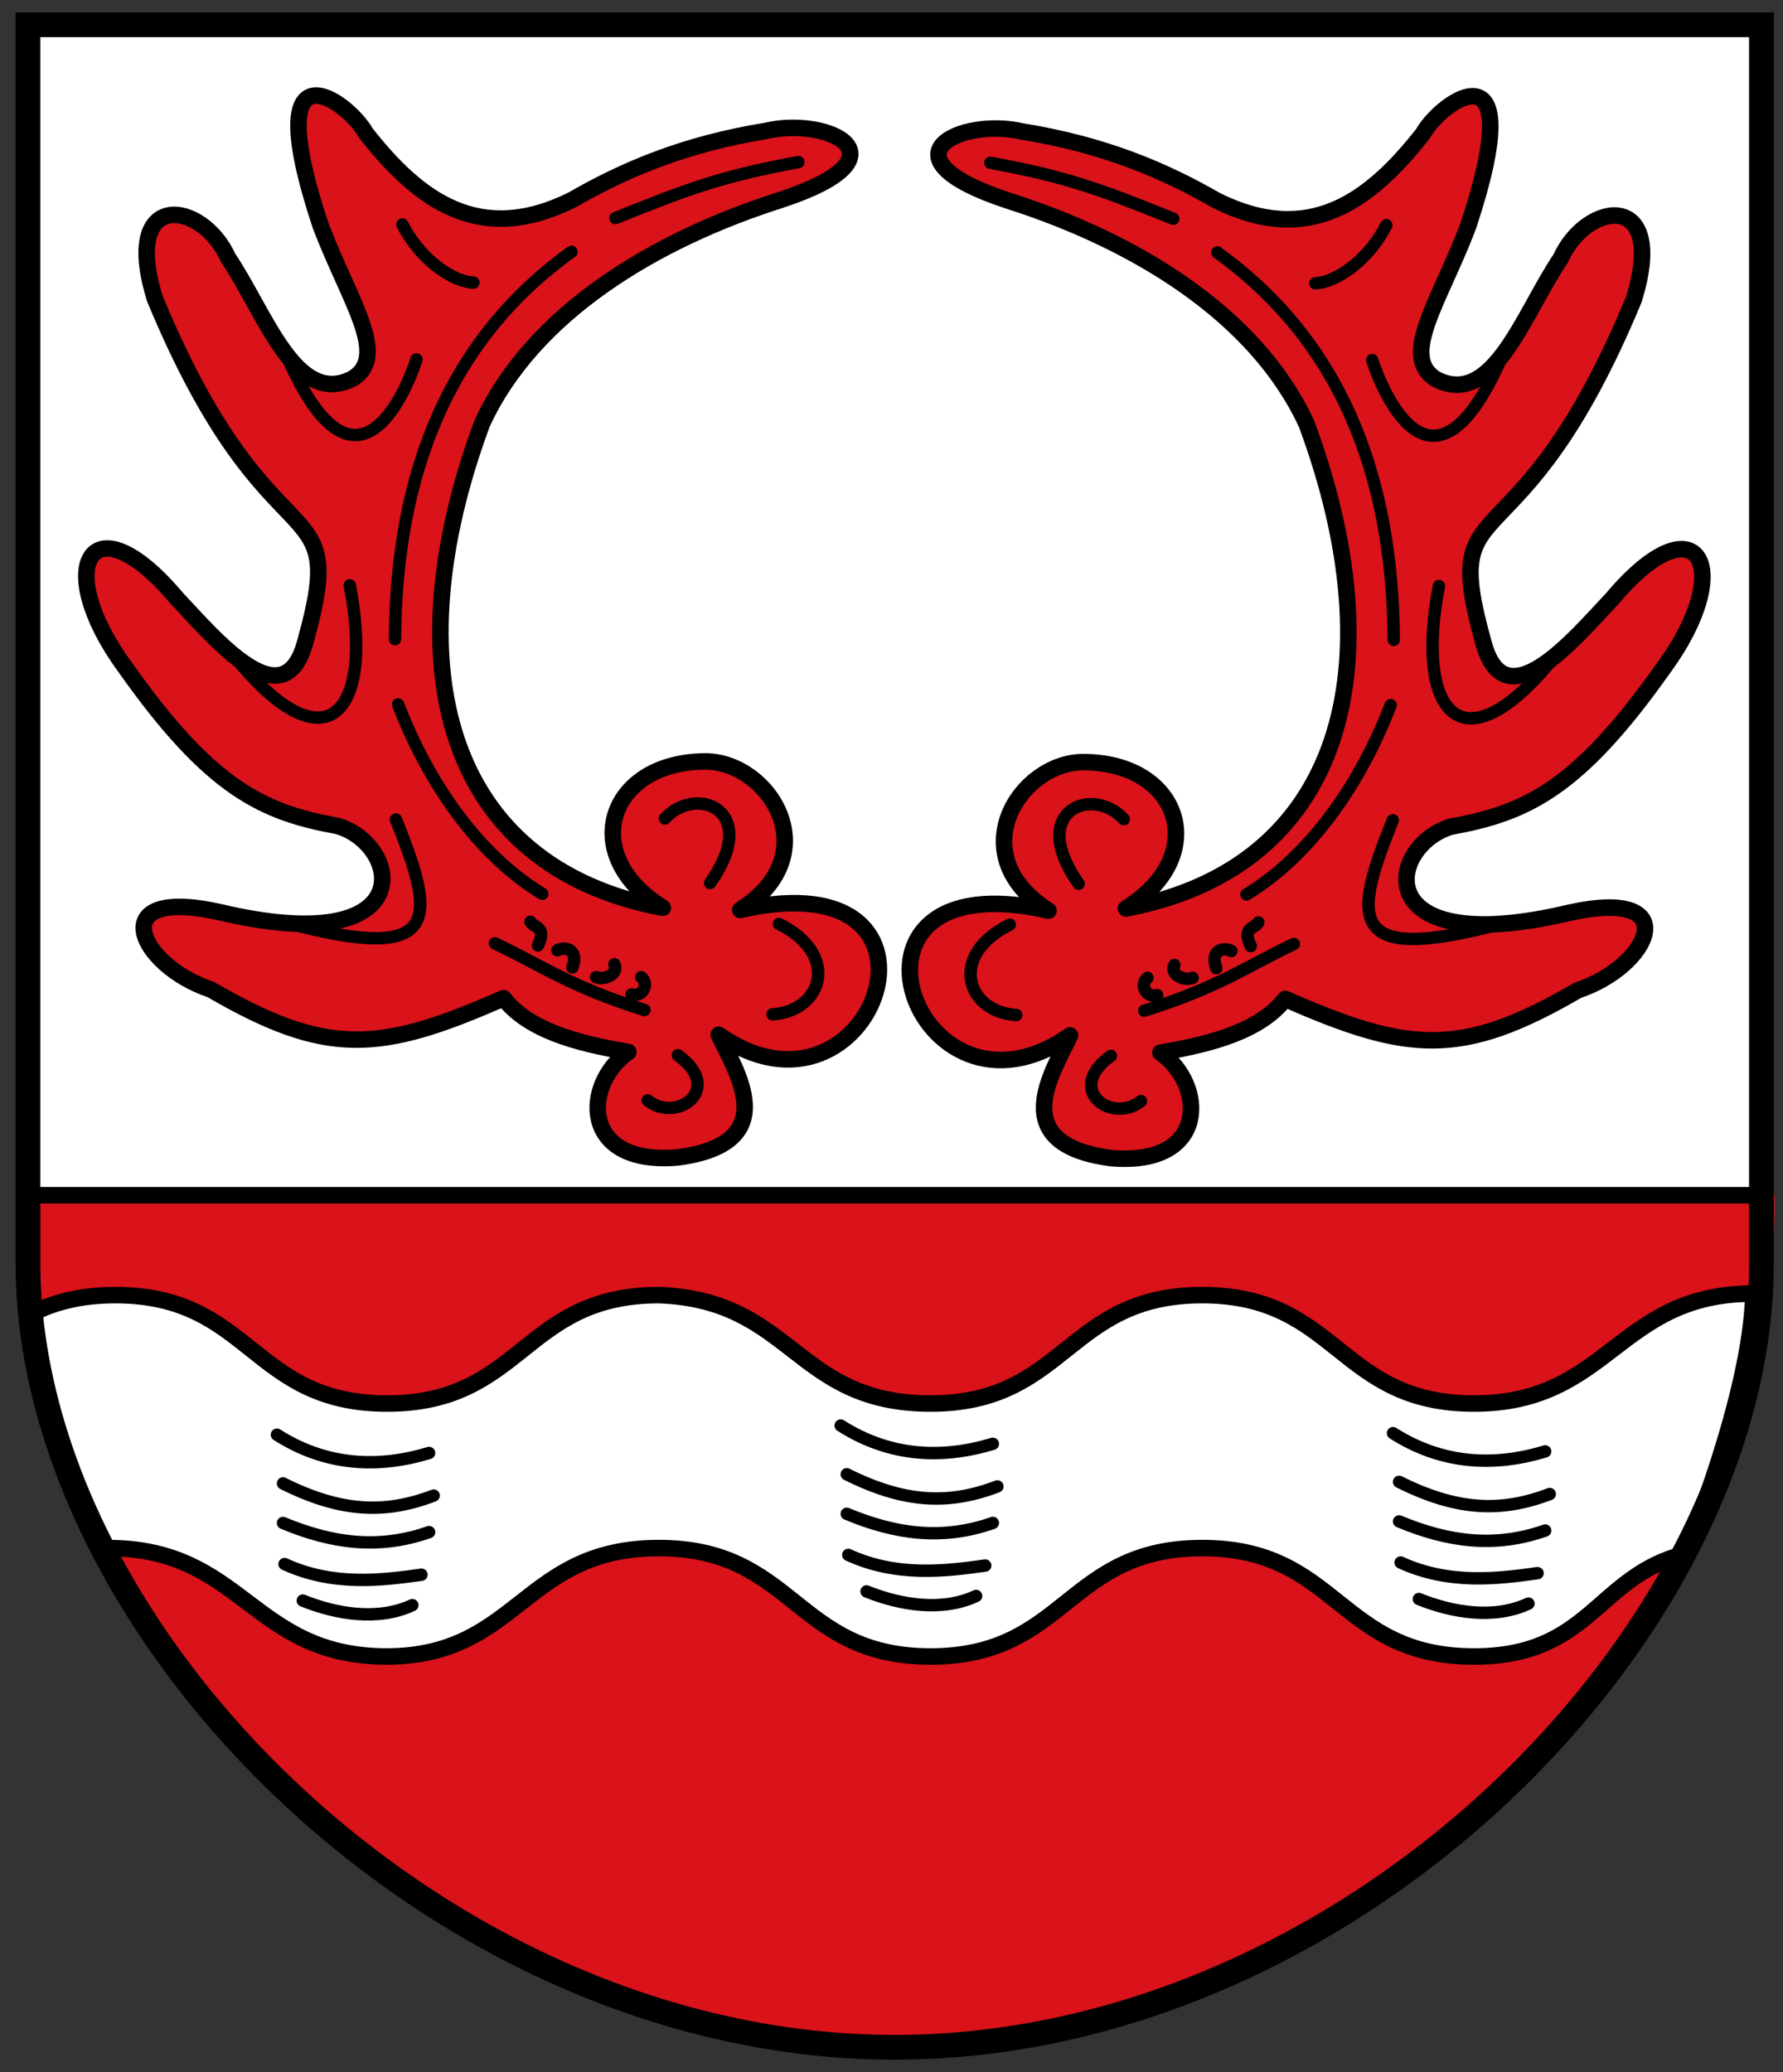 <?xml version="1.0" encoding="UTF-8" standalone="no"?>
<!-- Created with Inkscape (http://www.inkscape.org/) -->

<svg
   xmlns:dc="http://purl.org/dc/elements/1.1/"
   xmlns:cc="http://creativecommons.org/ns#"
   xmlns:rdf="http://www.w3.org/1999/02/22-rdf-syntax-ns#"
   xmlns:svg="http://www.w3.org/2000/svg"
   xmlns="http://www.w3.org/2000/svg"
   xmlns:sodipodi="http://sodipodi.sourceforge.net/DTD/sodipodi-0.dtd"
   xmlns:inkscape="http://www.inkscape.org/namespaces/inkscape"
   width="432"
   height="502"
   id="svg4124"
   version="1.1"
   inkscape:version="0.48.4 r9939"
   sodipodi:docname="Haarzopf.svg">
  <rect width="100%" height="100%" fill="#333333" stroke="none"/>
  <defs
     id="defs4126" />
  <sodipodi:namedview
     id="base"
     pagecolor="#ffffff"
     bordercolor="#666666"
     borderopacity="1.0"
     inkscape:pageopacity="0.0"
     inkscape:pageshadow="2"
     inkscape:zoom="0.95901357"
     inkscape:cx="171.98695"
     inkscape:cy="252.71558"
     inkscape:document-units="px"
     inkscape:current-layer="layer3"
     showgrid="false"
     inkscape:window-width="1366"
     inkscape:window-height="706"
     inkscape:window-x="-8"
     inkscape:window-y="-8"
     inkscape:window-maximized="1">
    <inkscape:grid
       type="xygrid"
       id="grid4805"
       empspacing="5"
       visible="true"
       enabled="true"
       snapvisiblegridlinesonly="true" />
  </sodipodi:namedview>
  <g
     inkscape:groupmode="layer"
     id="layer3"
     inkscape:label="Ebene"
     transform="translate(0,-550.362)">
    <g
       id="g5888"
       transform="translate(0,-22.429)">
      <path
         sodipodi:nodetypes="cccc"
         inkscape:connector-curvature="0"
         id="rect5588"
         d="M 7.788,312 430,312 C 431.293,364.216 376.733,516.847 217.932,517.576 55.504,513.007 2.684,374.955 7.788,312 z"
         style="fill:#da121a;stroke:none"
         transform="translate(0,550.362)" />
      <rect
         transform="translate(0,550.362)"
         y="29.051"
         x="7.051"
         height="282.949"
         width="419.263"
         id="rect5586"
         style="fill:#ffffff;stroke:none" />
      <path
         sodipodi:nodetypes="ccccccccccccccccccccccc"
         inkscape:connector-curvature="0"
         id="path5591"
         d="m 160.582,792.72 c -20.847,-12.958 -13.124,-35.474 10.427,-35.453 15.349,0.105 29.639,22.426 8.342,35.974 56.89,-13.011 32.154,56.463 -5.214,30.239 3.97,8.643 16.065,26.297 -9.906,29.718 -23.88,2.094 -22.997,-17.887 -11.992,-25.547 -12.83,-2.145 -24.3,-5.377 -30.239,-13.034 -29.947,13.22 -42.837,14.249 -70.906,-2.085 -17.525,-5.825 -26.315,-25.089 2.085,-18.769 49.087,11.644 44.222,-16.161 28.675,-20.855 -18.136,-3.28 -30.813,-9.059 -51.616,-38.581 -17.829,-24.363 -8.104,-41.135 12.513,-16.684 9.438,10.016 26.194,30.211 31.282,10.427 10.878,-38.979 -8.341,-14.998 -36.496,-82.898 -8.301,-26.706 11.456,-23.89 17.727,-9.906 9.037,13.382 16.42,36.397 30.239,29.197 8.862,-5.519 -0.874,-18.76 -7.821,-37.017 -15.352,-46.184 6.706,-30.163 10.949,-22.419 12.853,16.334 27.555,27.383 50.051,16.162 12.7,-7.326 27.305,-13.509 46.923,-16.684 14.775,-3.533 35.521,6.153 3.65,16.684 -30.662,9.724 -60.19,27.504 -72.47,54.222 -21.648,58.547 -9.048,107.358 43.795,117.308 z"
         style="fill:#da121a;stroke:#000000;stroke-width:4;stroke-linecap:round;stroke-linejoin:round;stroke-miterlimit:4;stroke-opacity:1;stroke-dasharray:none" />
      <path
         sodipodi:nodetypes="cccccccccccccccccccccccccccccc"
         inkscape:connector-curvature="0"
         d="m 153.022,813.705 c 2.95,0.815 4.204,-2.854 2.346,-4.171 m -10.949,0 c 2.046,0.829 5.579,-0.764 4.432,-3.128 m -10.167,0.782 c 1.649,-4.164 -1.681,-5.288 -3.65,-4.171 m -4.692,-1.173 c 2.201,-4.721 -0.934,-4.106 -1.825,-5.735 m 60.218,0.521 c 15.051,7.494 10.456,21.173 -1.564,21.898 m -22.94,9.906 c 11.364,8.113 -0.2,16.615 -7.299,10.949 m 15.12,-52.658 c 12.484,-17.685 -3.334,-23.952 -10.949,-15.641 m -4.953,46.402 c -17.771,-5.561 -24.626,-10.601 -36.235,-16.162 M 114.701,641.263 c -5.439,-0.306 -13.068,-5.941 -17.205,-14.077 M 131.385,789.331 C 116.003,779.999 103.864,762.734 96.453,743.451 M 193.428,612.066 c -18.98,3.467 -27.311,6.728 -44.316,13.556 m -10.661,8.178 c -29.442,21.155 -42.497,53.234 -42.752,93.846 m 5.214,-67.778 c 0,0 -12.833,41.632 -31.345,-0.622 m 15.183,55.365 c 6.049,31.356 -5.992,45.382 -29.197,15.641 m 40.379,41.091 c 9.698,24.056 11.176,34.891 -25.558,25.268"
         style="fill:none;stroke:#000000;stroke-width:3;stroke-linecap:round;stroke-linejoin:round;stroke-miterlimit:4;stroke-opacity:1;stroke-dasharray:none"
         id="path5593-01-3-98" />
      <path
         sodipodi:nodetypes="cccccccccccccccc"
         inkscape:connector-curvature="0"
         id="path3817-1"
         d="m 6.614,891.585 c 5.5,-2.965 12.136,-5.023 21.351,-5.023 32.916,0 32.916,26.264 65.833,26.264 32.916,0 32.916,-26.264 65.833,-26.264 32.557,1.148 32.916,26.264 65.833,26.264 32.916,0 32.916,-26.264 65.833,-26.264 32.916,0 32.916,26.264 65.833,26.264 32.916,0 34.76,-26.632 67.676,-26.632 -0.461,24.694 -16.483,63.048 -16.483,63.048 -21.501,5.435 -22.88,24.866 -51.193,24.866 -32.916,0 -32.916,-26.264 -65.833,-26.264 -32.916,0 -32.916,26.264 -65.833,26.264 -32.916,0 -32.916,-26.264 -65.833,-26.264 -32.916,0 -33.912,26.131 -65.833,26.264 -32.916,0 -34.76,-26.264 -67.676,-26.264 C 12.845,930.449 11.564,911.06 6.614,891.585 z"
         style="fill:#ffffff;stroke:#000000;stroke-width:4;stroke-linecap:butt;stroke-linejoin:round;stroke-miterlimit:4;stroke-opacity:1;stroke-dasharray:none" />
      <path
         inkscape:connector-curvature="0"
         d="m 343.779,960.187 c 8.233,3.317 18.31,4.957 26.544,1.106 m -30.968,-9.954 c 11.698,5.366 23.41,3.964 33.18,2.581 m -33.548,-12.535 c 11.951,4.977 23.253,6.471 35.392,2.212 m -35.392,-11.797 c 13.926,6.971 24.672,7.471 36.498,2.949 M 337.512,920.003 c 11.92,7.606 24.578,8.149 36.866,4.424 M 209.954,958.344 c 8.233,3.317 18.31,4.957 26.544,1.106 m -30.968,-9.954 c 11.698,5.366 23.41,3.964 33.18,2.581 m -33.548,-12.535 c 11.951,4.977 23.253,6.471 35.392,2.212 m -35.392,-11.797 c 13.926,6.971 24.672,7.471 36.498,2.949 m -37.972,-14.747 c 11.92,7.606 24.578,8.149 36.866,4.424 M 73.364,960.565 c 8.233,3.317 18.31,4.957 26.544,1.106 M 68.94,951.717 c 11.698,5.366 23.41,3.964 33.18,2.581 M 68.571,941.763 c 11.951,4.977 23.253,6.471 35.392,2.212 M 68.571,932.178 c 13.926,6.971 24.672,7.471 36.498,2.949 M 67.097,920.381 c 11.92,7.606 24.578,8.149 36.866,4.424"
         style="fill:none;stroke:#000000;stroke-width:3;stroke-linecap:round;stroke-linejoin:round;stroke-miterlimit:4;stroke-opacity:1;stroke-dasharray:none"
         id="path5771-6-7" />
      <path
         sodipodi:nodetypes="ccccccccccccccccccccccc"
         inkscape:connector-curvature="0"
         id="path5591-8"
         d="m 272.807,792.884 c 20.847,-12.958 13.124,-35.474 -10.427,-35.453 -15.349,0.105 -29.639,22.426 -8.342,35.974 -56.89,-13.011 -32.154,56.463 5.214,30.239 -3.97,8.643 -16.065,26.297 9.906,29.718 23.88,2.094 22.997,-17.887 11.992,-25.547 12.83,-2.145 24.3,-5.377 30.239,-13.034 29.947,13.22 42.837,14.249 70.906,-2.085 17.525,-5.825 26.315,-25.089 -2.085,-18.769 -49.087,11.644 -44.222,-16.161 -28.675,-20.855 18.136,-3.28 30.813,-9.059 51.616,-38.581 17.829,-24.363 8.104,-41.135 -12.513,-16.684 -9.438,10.016 -26.194,30.211 -31.282,10.427 -10.878,-38.979 8.341,-14.998 36.496,-82.898 8.301,-26.706 -11.456,-23.89 -17.727,-9.906 -9.037,13.382 -16.42,36.397 -30.239,29.197 -8.862,-5.519 0.874,-18.76 7.821,-37.017 15.352,-46.184 -6.706,-30.163 -10.949,-22.419 -12.853,16.334 -27.555,27.383 -50.051,16.162 -12.7,-7.326 -27.305,-13.509 -46.923,-16.684 -14.775,-3.533 -35.521,6.153 -3.65,16.684 30.662,9.724 60.19,27.504 72.47,54.222 21.648,58.547 9.048,107.358 -43.795,117.308 z"
         style="fill:#da121a;stroke:#000000;stroke-width:4;stroke-linecap:round;stroke-linejoin:round;stroke-miterlimit:4;stroke-opacity:1;stroke-dasharray:none" />
      <path
         sodipodi:nodetypes="cccccccccccccccccccccccccccccc"
         inkscape:connector-curvature="0"
         d="m 280.367,813.869 c -2.95,0.815 -4.204,-2.854 -2.346,-4.171 m 10.949,0 c -2.046,0.829 -5.579,-0.764 -4.432,-3.128 m 10.167,0.782 c -1.649,-4.164 1.681,-5.288 3.65,-4.171 m 4.692,-1.173 c -2.201,-4.721 0.934,-4.106 1.825,-5.735 m -60.218,0.521 c -15.051,7.494 -10.456,21.173 1.564,21.898 m 22.94,9.906 c -11.364,8.113 0.2,16.615 7.299,10.949 m -15.12,-52.658 c -12.484,-17.685 3.334,-23.952 10.949,-15.641 m 4.953,46.402 c 17.771,-5.561 24.626,-10.601 36.235,-16.162 m 5.214,-160.06 c 5.439,-0.306 13.068,-5.941 17.205,-14.077 m -33.889,162.146 c 15.382,-9.333 27.521,-26.597 34.932,-45.88 M 239.961,612.23 c 18.98,3.467 27.311,6.728 44.316,13.556 m 10.661,8.178 c 29.442,21.155 42.497,53.234 42.752,93.846 m -5.214,-67.778 c 0,0 12.833,41.632 31.345,-0.622 m -15.183,55.365 c -6.049,31.356 5.992,45.382 29.197,15.641 m -40.379,41.091 c -9.698,24.056 -11.176,34.891 25.558,25.268"
         style="fill:none;stroke:#000000;stroke-width:3;stroke-linecap:round;stroke-linejoin:round;stroke-miterlimit:4;stroke-opacity:1;stroke-dasharray:none"
         id="path5593-01-3-98-3" />
      <path
         id="path3005"
         d="m 6.774,578.791 420,0 0,300 c 0,90 -100,190 -210,190 -110,0 -210,-100 -210,-190 z"
         inkscape:connector-curvature="0"
         style="fill:none;stroke:#000000;stroke-width:6;stroke-linecap:butt;stroke-linejoin:miter;stroke-dasharray:none" />
      <path
         transform="translate(0,550.362)"
         inkscape:connector-curvature="0"
         id="path5886"
         d="m 5,312 420,0"
         style="fill:none;stroke:#000000;stroke-width:4;stroke-linecap:butt;stroke-linejoin:miter;stroke-miterlimit:4;stroke-opacity:1;stroke-dasharray:none" />
    </g>
  </g>
</svg>
